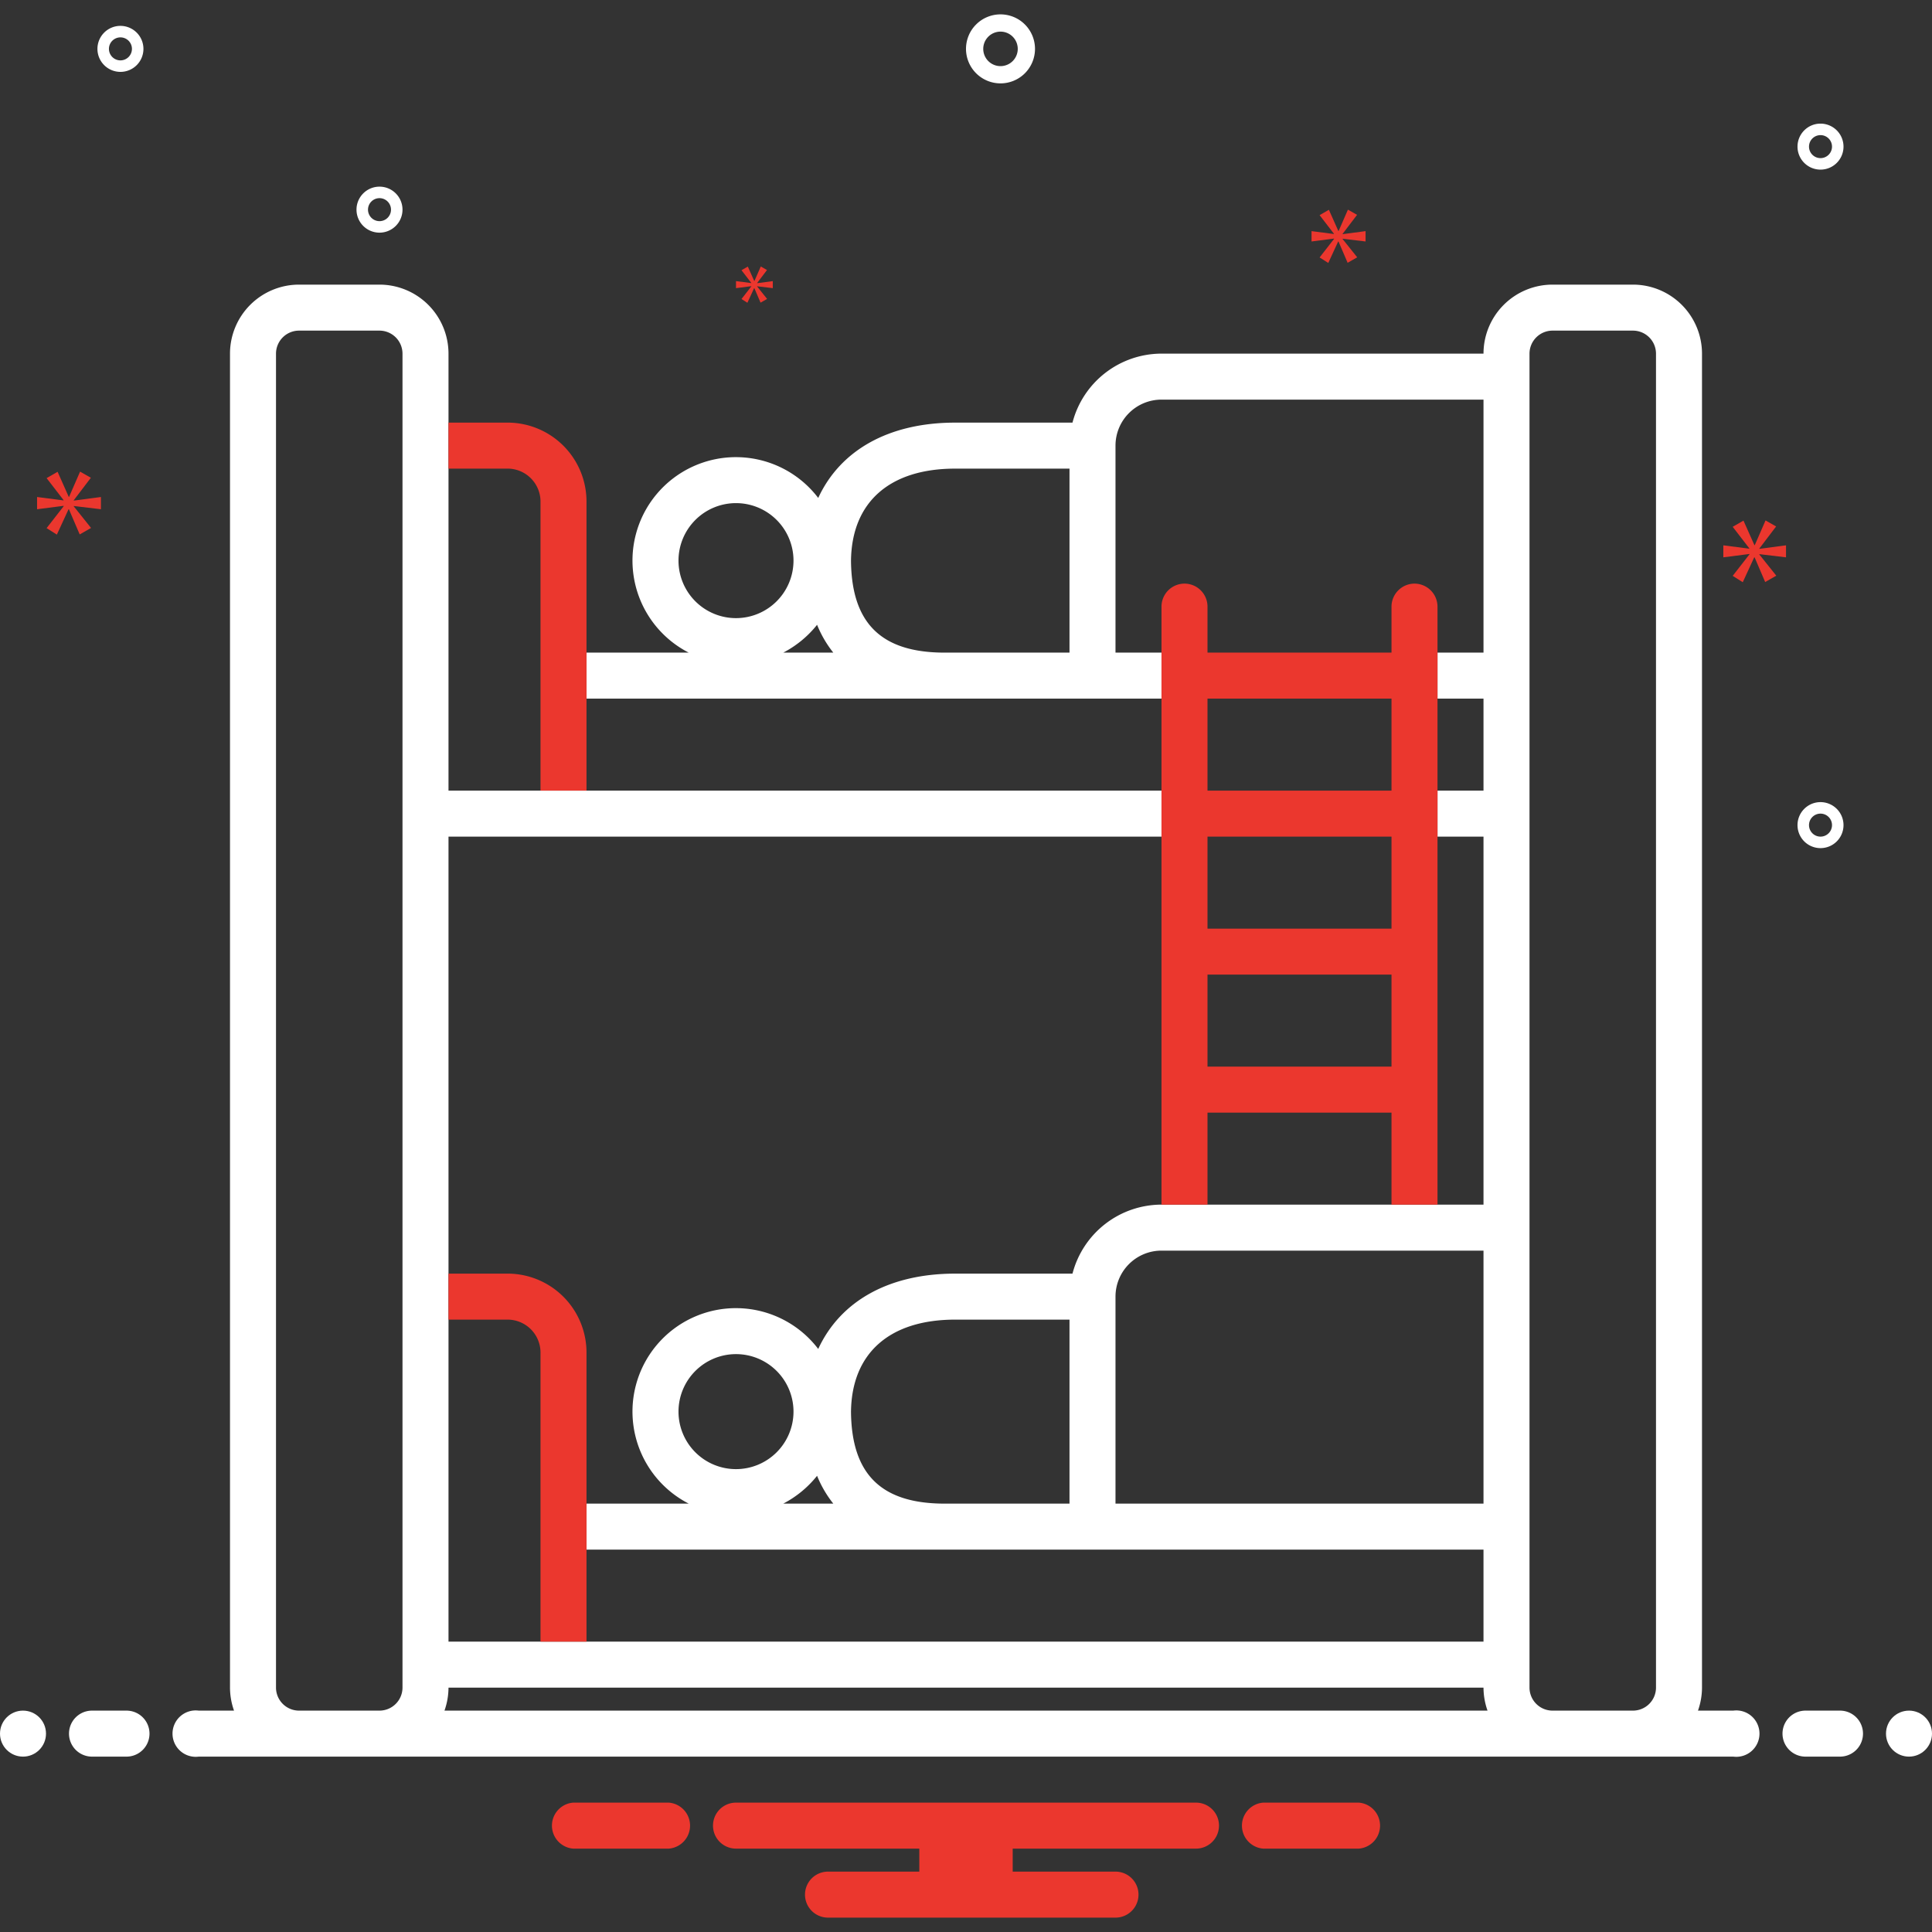 <svg id="Layer_1" viewBox="0 0 168 168" xmlns="http://www.w3.org/2000/svg" data-name="Layer 1" width="300" height="300" version="1.1" xmlns:xlink="http://www.w3.org/1999/xlink" xmlns:svgjs="http://svgjs.dev/svgjs"><rect x="0" y="0" width="168" height="168" fill="#333333" stroke="none"/><g width="100%" height="100%" transform="matrix(1,0,0,1,0,0)"><path d="m87 7.25a3 3 0 1 0 -3-3 3.003 3.003 0 0 0 3 3zm0-4.5a1.5 1.5 0 1 1 -1.5 1.5 1.501 1.501 0 0 1 1.5-1.5z" fill="#ffffff" fill-opacity="1" data-original-color="#2d4356ff" stroke="none" stroke-opacity="1"/><path d="m158.305 69.75a2 2 0 1 0 2 2 2.002 2.002 0 0 0 -2-2zm0 3a1 1 0 1 1 1-1 1.001 1.001 0 0 1 -1 1z" fill="#ffffff" fill-opacity="1" data-original-color="#2d4356ff" stroke="none" stroke-opacity="1"/><path d="m10.473 2.25a2 2 0 1 0 2 2 2.002 2.002 0 0 0 -2-2zm0 3a1 1 0 1 1 1-1 1.001 1.001 0 0 1 -1 1z" fill="#ffffff" fill-opacity="1" data-original-color="#2d4356ff" stroke="none" stroke-opacity="1"/><path d="m158.305 10.75a2 2 0 1 0 2 2 2.002 2.002 0 0 0 -2-2zm0 3a1 1 0 1 1 1-1 1.001 1.001 0 0 1 -1 1z" fill="#ffffff" fill-opacity="1" data-original-color="#2d4356ff" stroke="none" stroke-opacity="1"/><path d="m35 18.231a2 2 0 1 0 -2 2 2.002 2.002 0 0 0 2-2zm-3 0a1 1 0 1 1 1 1 1.001 1.001 0 0 1 -1-1z" fill="#ffffff" fill-opacity="1" data-original-color="#2d4356ff" stroke="none" stroke-opacity="1"/><g fill="#0bceb2"><path d="m6.415 43.499 1.487-1.955-.939-.532-.954 2.19h-.032l-.969-2.175-.956.548 1.472 1.909v.031l-2.301-.297v1.064l2.316-.297v.031l-1.487 1.908.892.564 1.018-2.206h.03l.939 2.19.986-.563-1.502-1.878v-.031l2.362.282v-1.064l-2.362.313z" fill="#eb372e" fill-opacity="1" data-original-color="#0bceb2ff" stroke="none" stroke-opacity="1"/><path d="m65.334 24.903-.856 1.099.513.325.586-1.271h.018l.541 1.262.568-.325-.865-1.081v-.018l1.36.162v-.612l-1.36.18v-.018l.856-1.126-.541-.307-.55 1.261h-.018l-.558-1.252-.55.315.847 1.1v.018l-1.325-.171v.612l1.334-.171z" fill="#eb372e" fill-opacity="1" data-original-color="#0bceb2ff" stroke="none" stroke-opacity="1"/><path d="m155.305 48.463v-1.043l-2.317.307v-.031l1.458-1.918-.921-.522-.936 2.148h-.031l-.951-2.133-.937.538 1.443 1.872v.031l-2.257-.292v1.043l2.272-.291v.031l-1.458 1.872.875.553.998-2.165h.03l.921 2.149.967-.552-1.473-1.842v-.031z" fill="#eb372e" fill-opacity="1" data-original-color="#0bceb2ff" stroke="none" stroke-opacity="1"/><path d="m116.748 20.336 1.258-1.655-.795-.45-.807 1.853h-.027l-.82-1.84-.809.464 1.245 1.615v.026l-1.946-.251v.9l1.959-.252v.027l-1.258 1.615.755.477.861-1.867h.026l.795 1.853.834-.476-1.271-1.589v-.027l1.998.239v-.9l-1.998.264z" fill="#eb372e" fill-opacity="1" data-original-color="#0bceb2ff" stroke="none" stroke-opacity="1"/><path d="m118.154 156.75h-8.308a2.006 2.006 0 0 0 0 4h8.308a2.006 2.006 0 0 0 0-4z" fill="#eb372e" fill-opacity="1" data-original-color="#0bceb2ff" stroke="none" stroke-opacity="1"/><path d="m58.154 156.75h-8.308a2.006 2.006 0 0 0 0 4h8.308a2.006 2.006 0 0 0 0-4z" fill="#eb372e" fill-opacity="1" data-original-color="#0bceb2ff" stroke="none" stroke-opacity="1"/><path d="m104 156.75h-40a2 2 0 0 0 0 4h15.94v2h-7.94a2 2 0 0 0 0 4h25a2 2 0 0 0 0-4h-8.94v-2h15.94a2 2 0 0 0 0-4z" fill="#eb372e" fill-opacity="1" data-original-color="#0bceb2ff" stroke="none" stroke-opacity="1"/></g><circle cx="2" cy="150.75" fill="#ffffff" r="2" fill-opacity="1" data-original-color="#2d4356ff" stroke="none" stroke-opacity="1"/><path d="m11 148.75h-3a2 2 0 0 0 0 4h3a2 2 0 0 0 0-4z" fill="#ffffff" fill-opacity="1" data-original-color="#2d4356ff" stroke="none" stroke-opacity="1"/><path d="m160 148.75h-3a2 2 0 0 0 0 4h3a2 2 0 0 0 0-4z" fill="#ffffff" fill-opacity="1" data-original-color="#2d4356ff" stroke="none" stroke-opacity="1"/><circle cx="166" cy="150.75" fill="#ffffff" r="2" fill-opacity="1" data-original-color="#2d4356ff" stroke="none" stroke-opacity="1"/><path d="m150.72 148.75h-3.07a6.049 6.049 0 0 0 .35-2v-116a6.005 6.005 0 0 0 -6-6h-7a6.005 6.005 0 0 0 -6 6h-28a8.014 8.014 0 0 0 -7.74 6h-10.2c-5.79 0-10 2.41-11.91 6.55a8.994 8.994 0 1 0 -11.26 13.45h-8.89v4h50v-4h-4v-18a3.999 3.999 0 0 1 4-4h28v22h-4v4h4v8h-4v4h4v32h-28a8.014 8.014 0 0 0 -7.74 6h-10.2c-5.79 0-10 2.41-11.91 6.55a8.994 8.994 0 1 0 -11.26 13.45h-8.89v4h78v8h-90v-70h62v-4h-62v-38a6.005 6.005 0 0 0 -6-6h-7a6.005 6.005 0 0 0 -6 6v116a6.049 6.049 0 0 0 .35 2h-3.07a2.017 2.017 0 1 0 0 4h133.44a2.017 2.017 0 1 0 0-4zm-86.72-95a5 5 0 1 1 5-5 5.002 5.002 0 0 1 -5 5zm4.11 3a9.175 9.175 0 0 0 2.94-2.42 9.788 9.788 0 0 0 1.41 2.42zm24.89 0h-10.85c-5.51 0-8.1-2.54-8.15-7.99.06-5.09 3.35-8.01 9.06-8.01h9.94zm-29 71a5 5 0 1 1 5-5 5.002 5.002 0 0 1 -5 5zm4.11 3a9.175 9.175 0 0 0 2.94-2.42 9.788 9.788 0 0 0 1.41 2.42zm24.89 0h-10.85c-5.51 0-8.1-2.54-8.15-7.99.06-5.09 3.35-8.01 9.06-8.01h9.94zm-58 16a2.006 2.006 0 0 1 -2 2h-7a2.006 2.006 0 0 1 -2-2v-116a2.006 2.006 0 0 1 2-2h7a2.006 2.006 0 0 1 2 2zm62-16v-18a3.999 3.999 0 0 1 4-4h28v22zm-58.35 18a6.049 6.049 0 0 0 .35-2h90a6.049 6.049 0 0 0 .35 2zm105.35-2a2.006 2.006 0 0 1 -2 2h-7a2.006 2.006 0 0 1 -2-2v-116a2.006 2.006 0 0 1 2-2h7a2.006 2.006 0 0 1 2 2z" fill="#ffffff" fill-opacity="1" data-original-color="#2d4356ff" stroke="none" stroke-opacity="1"/><path d="m51 43.68v25.07h-4v-25.07a2.867 2.867 0 0 0 -2.78-2.93h-5.22v-4h5.22a6.864 6.864 0 0 1 6.78 6.93z" fill="#eb372e" fill-opacity="1" data-original-color="#0bceb2ff" stroke="none" stroke-opacity="1"/><path d="m123 50.75a2.006 2.006 0 0 0 -2 2v4h-16v-4a2 2 0 0 0 -4 0v52h4v-8h16v8h4v-52a2.006 2.006 0 0 0 -2-2zm-2 42h-16v-8h16zm0-12h-16v-8h16zm0-12h-16v-8h16z" fill="#eb372e" fill-opacity="1" data-original-color="#0bceb2ff" stroke="none" stroke-opacity="1"/><path d="m51 117.68v25.07h-4v-25.07a2.867 2.867 0 0 0 -2.78-2.93h-5.22v-4h5.22a6.864 6.864 0 0 1 6.78 6.93z" fill="#eb372e" fill-opacity="1" data-original-color="#0bceb2ff" stroke="none" stroke-opacity="1"/></g></svg>